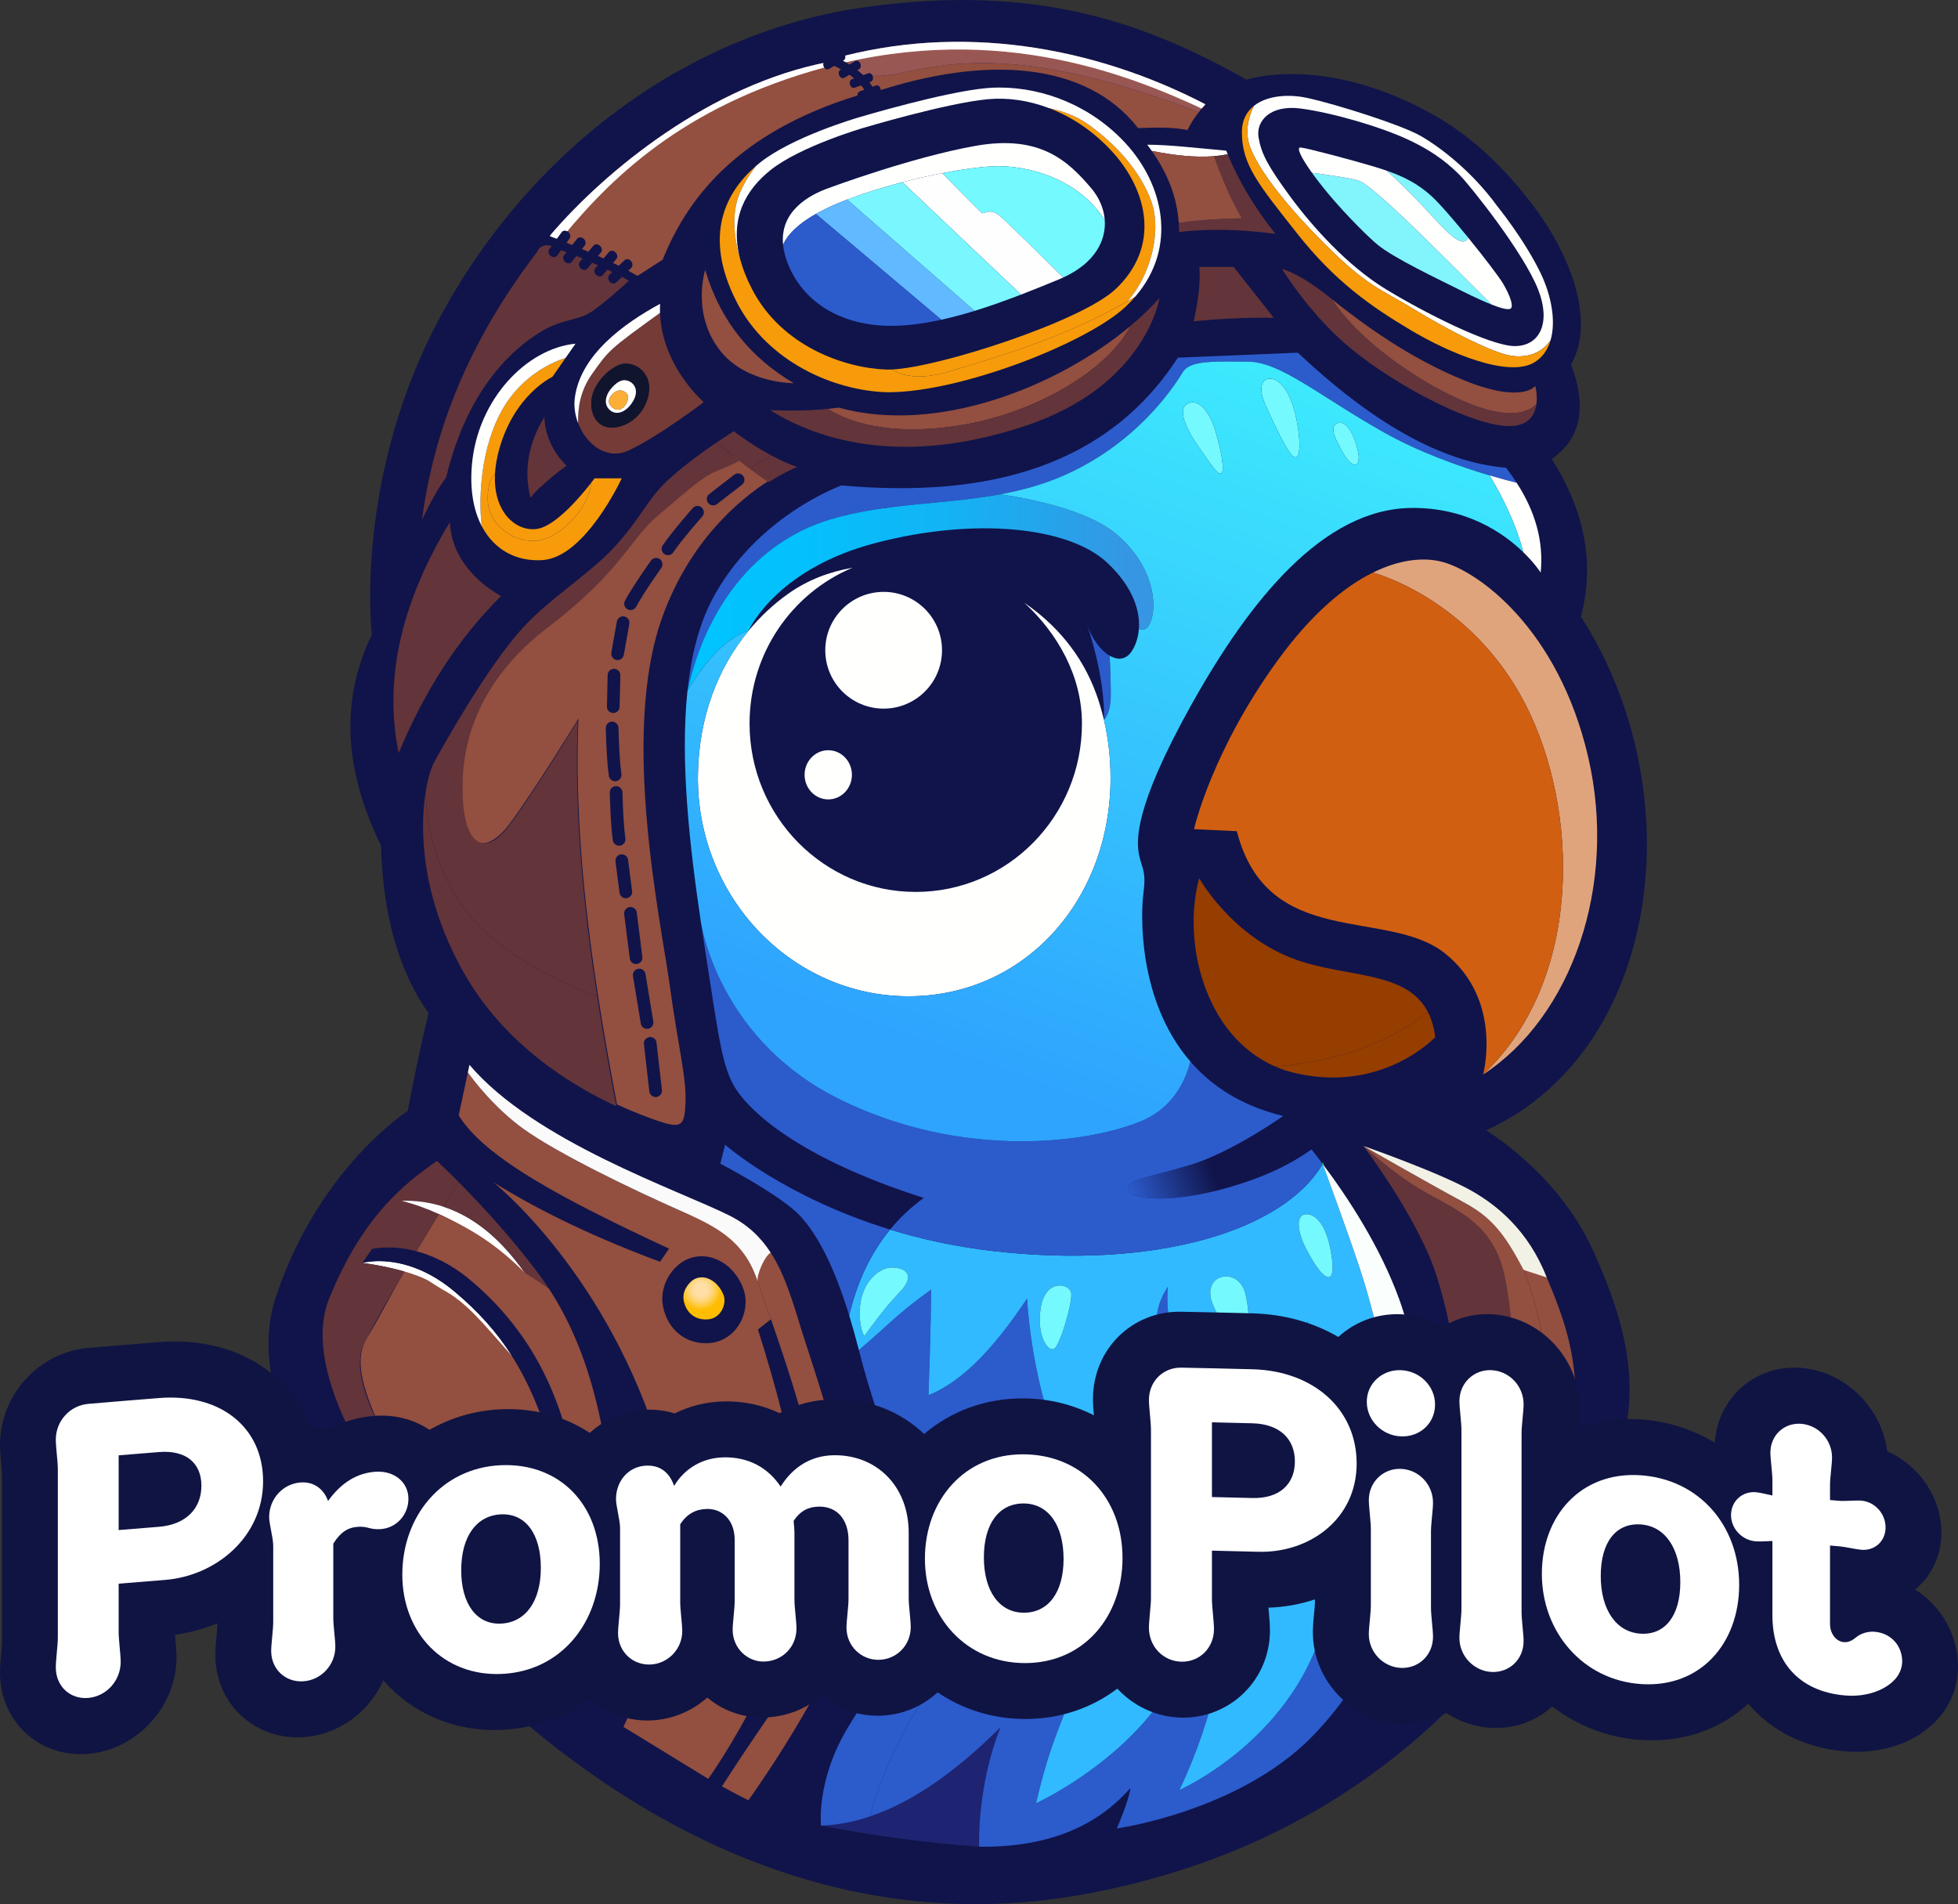 <?xml version="1.0" encoding="UTF-8"?>
<svg id="Layer_1" xmlns="http://www.w3.org/2000/svg" xmlns:xlink="http://www.w3.org/1999/xlink" version="1.1" viewBox="0 0 500 486.24">
  <rect x="0" y="0" width="500" height="486.24" fill="#333333" stroke="none"/>
  <!-- Generator: Adobe Illustrator 29.3.1, SVG Export Plug-In . SVG Version: 2.1.0 Build 151)  -->
  <defs>
    <style>
      .st0 {
        fill: #e0a47c;
      }

      .st1, .st2 {
        fill: none;
      }

      .st3 {
        fill: #7af6ff;
      }

      .st4 {
        fill: #31baff;
      }

      .st5 {
        fill: #f2f1e5;
      }

      .st6 {
        fill: #963d00;
      }

      .st7 {
        fill: #633439;
      }

      .st8 {
        fill: #2c5bcc;
      }

      .st9 {
        fill: url(#linear-gradient2);
      }

      .st10 {
        fill: url(#linear-gradient1);
      }

      .st11 {
        fill: #f9faf9;
      }

      .st12 {
        fill: #81f4fc;
      }

      .st13 {
        fill: #934f3f;
      }

      .st14 {
        fill: #8b5948;
      }

      .st15 {
        fill: url(#radial-gradient);
      }

      .st2 {
        stroke: lime;
        stroke-miterlimit: 10;
        stroke-width: .25px;
      }

      .st16 {
        fill: url(#linear-gradient);
      }

      .st17 {
        fill: #1e2471;
      }

      .st18 {
        fill: #fbaf37;
      }

      .st19 {
        fill: #d15f11;
      }

      .st20 {
        fill: #10142c;
      }

      .st21 {
        fill: #753b36;
      }

      .st22 {
        fill: #fffeff;
      }

      .st23 {
        clip-path: url(#clippath-1);
      }

      .st24 {
        clip-path: url(#clippath-3);
      }

      .st25 {
        clip-path: url(#clippath-4);
      }

      .st26 {
        clip-path: url(#clippath-2);
      }

      .st27 {
        fill: #f79b0a;
      }

      .st28 {
        fill: #61b9ff;
      }

      .st29 {
        fill: #fff;
      }

      .st30 {
        fill: #fafffd;
      }

      .st31 {
        fill: #fffffd;
      }

      .st32 {
        fill: #995754;
      }

      .st33 {
        fill: #10144a;
      }

      .st34 {
        fill: #73f9fe;
      }

      .st35 {
        fill: #101443;
      }

      .st36 {
        clip-path: url(#clippath);
      }
    </style>
    <clipPath id="clippath">
      <path class="st1" d="M176.937,326.876c-1.029.732-2.949,2.832-2.284,5.542.665,2.712,2.736,4.733,6.089,4.495,3.353-.238,4.805-3.877,4.091-6.018-.713-2.14-2.306-3.402-2.306-3.402-1.22-.98-2.361-1.319-3.329-1.319-.956,0-1.741.331-2.261.701"/>
    </clipPath>
    <radialGradient id="radial-gradient" cx="-48.522" cy="534.138" fx="-48.522" fy="534.138" r="1.078" gradientTransform="translate(-2813.509 601.535) rotate(90) scale(5.606 -5.606)" gradientUnits="userSpaceOnUse">
      <stop offset="0" stop-color="#ffdfa6"/>
      <stop offset=".263" stop-color="#ffdfa6"/>
      <stop offset=".334" stop-color="#fedc9c"/>
      <stop offset=".453" stop-color="#fed781"/>
      <stop offset=".608" stop-color="#fece56"/>
      <stop offset=".789" stop-color="#fec21a"/>
      <stop offset=".863" stop-color="#febd00"/>
      <stop offset="1" stop-color="#febd00"/>
    </radialGradient>
    <clipPath id="clippath-1">
      <path class="st1" d="M303.856,297.5c-10.75,3.236-15.578,3.615-15.698,5.947-.16,3.092,11.131,3.805,24.784,0,10.869-3.029,17.419-6.691,21.97-9.93-4.224-5.341-7.238-8.543-7.238-8.543,0,0-13.067,9.293-23.818,12.526"/>
    </clipPath>
    <linearGradient id="linear-gradient" x1="-48.613" y1="535.483" x2="-47.535" y2="535.483" gradientTransform="translate(2253.61 21991.312) scale(40.515 -40.515)" gradientUnits="userSpaceOnUse">
      <stop offset="0" stop-color="#2c5bcc"/>
      <stop offset=".068" stop-color="#2c5bcc"/>
      <stop offset=".567" stop-color="#10144a"/>
      <stop offset="1" stop-color="#10144a"/>
    </linearGradient>
    <clipPath id="clippath-2">
      <path class="st1" d="M211.759,132.715c-18.998,5.811-31.606,22.619-36.21,43.71,4.884-8.22,10.018-13.385,15.422-15.358l.256-.169c.601-1.272,7.954-15.869,32.33-22.236,25.498-6.661,49.442-4.139,59.21,5.058,6.534,6.154,8.408,12.214,8.058,16.88.901.364,1.97.302,2.756-1.294,2.207-4.476,1.046-15.127-8.896-23.213-7.421-6.036-22.231-8.839-29.268-9.872-14.637,2.706-29.581,2.187-43.658,6.493"/>
    </clipPath>
    <linearGradient id="linear-gradient1" x1="-48.687" y1="535.643" x2="-47.609" y2="535.643" gradientTransform="translate(5547.614 59253.601) scale(110.339 -110.339)" gradientUnits="userSpaceOnUse">
      <stop offset="0" stop-color="#00c4ff"/>
      <stop offset="0" stop-color="#00c4ff"/>
      <stop offset=".25" stop-color="#04c0fc"/>
      <stop offset=".522" stop-color="#11b5f5"/>
      <stop offset=".804" stop-color="#27a2ea"/>
      <stop offset=".955" stop-color="#3696e3"/>
      <stop offset="1" stop-color="#3696e3"/>
    </linearGradient>
    <clipPath id="clippath-3">
      <path class="st1" d="M345.219,118.42c-1.546-.904-3.236-4.59-3.236-4.59-2.33-4.02-1.664-6.065.429-5.852,2.093.215,3.639,4.067,4.306,6.921.538,2.308.237,3.775-.715,3.775-.225,0-.487-.082-.784-.254M305.696,113.528c-3.076-4.377-4.486-8.481-3.076-9.927,1.082-1.11,3.621-1.904,6.214,2.716.69,1.228,1.194,2.545,1.589,3.896.71,2.426,1.942,7.07,1.806,9.595-.043.791-.243,1.131-.56,1.131-1.092.001-3.59-4.02-5.974-7.411M330.02,116.382c-1.966-1.807-6.818-12.877-6.818-12.877-2.354-5.101-.54-7.293,1.776-6.723,3.211.793,5.233,5.921,6.088,10.245,1.13,5.701,1.006,9.759-.258,9.759-.226.001-.488-.129-.788-.404M301.985,95.102c-2.221,3.735-12.051,18.68-31.333,26.735-5.006,2.092-10.102,3.435-15.235,4.384,7.037,1.033,21.847,3.835,29.268,9.872,9.942,8.086,11.103,18.737,8.896,23.213-.786,1.596-1.855,1.658-2.756,1.294-.174,2.31-.882,4.284-1.858,5.747-1.416,2.124-3.512,2.303-5.598,1.099.153,3.252.394,9.22.224,11.556-.239,3.282-1.663,4.872-1.663,4.872l-.003.002c0,.012,0,.025-.001.038,1.073,4.585,1.667,9.499,1.667,14.732,0,31.216-21.933,55.758-51.618,55.758-29.685,0-54.172-25.307-53.752-56.512.196-14.671,5.052-27.293,12.945-36.844l.014-.051s.018-.041.045-.099l-.256.169c-5.403,1.973-10.538,7.138-15.422,15.358-1.877,17.886.495,39.232,3.422,59.014.471,2.938,5.66,30.68,35.64,45.384,31.683,15.537,63.936,10.969,77.066,5.357,7.909-3.381,11.051-10.211,12.301-15.111-13.685-15.808-12.596-38.425-12.015-42.735.809-5.995-.333-6.423-1.046-9.848-.714-3.426-1.681-11.655,13.329-38.548,15.011-26.893,33.766-50.045,56.22-50.235,14.091-.12,23.477,6.413,28.516,11.296-2.208-8.748-6.999-16.984-8.613-19.602-7.454-2.214-17.937-5.878-27.229-11.135-16.65-9.419-26.167-17.918-34.602-17.918-1.826,0-3.549-.022-5.146-.022-5.778,0-9.916.272-11.408,2.781"/>
    </clipPath>
    <linearGradient id="linear-gradient2" x1="-48.7" y1="535.642" x2="-47.622" y2="535.642" gradientTransform="translate(-9122.649 -104450.123) rotate(180) scale(195.363 -195.363)" gradientUnits="userSpaceOnUse">
      <stop offset="0" stop-color="#3deafd"/>
      <stop offset=".922" stop-color="#2ea4fe"/>
      <stop offset="1" stop-color="#2ea4fe"/>
    </linearGradient>
    <clipPath id="clippath-4">
      <path class="st1" d="M229.194,18.806c-4.31.859-7.489.581-9.261.263-1.843-1.475-4.372-2.789-7.365-3.997,32.523-9.182,66.52-3.346,95.253,11.559-.617.671-1.171,1.34-1.696,2.01-7.713-3.012-24.011-8.876-40.04-11.334-18.933-2.902-30.088.143-36.891,1.499M159.668,70.825c-.927-.666-3.116-1.094-3.377-2.14-.262-1.047-.452-1.856-2.213-1.237-1.76.618-2.474-.428-4.21-1.428-.1-.057-.19-.112-.274-.165-.015.241-.07.445-.175.577-.759-.751-1.969-1.245-2.819-1.522-.664-.216-1.345-.374-2.015-.57-.34-.1-.677-.209-1.01-.328-.152-.054-.304-.111-.455-.17.053-.045.114-.101.163-.141-.208-.157-.449-.343-.744-.564-.166.089-.314.155-.472.234-.719-.354-1.442-.72-2.258-.752-.984-.039-2.122.488-2.526,1.428-.043.099-.078.202-.106.307-.009-.003-.02-.005-.029-.007-17.462,22.795-26.384,45.583-29.381,68.367,2.11-4.418,4.178-8.229,6.153-10.752,5.733-23.97,18.156-33.394,23.579-36.867,5.424-3.472,9.134-3.187,12.369-4.805s10.799-8.681,10.799-8.681c0,0-.072-.119-1-.785ZM217.665,18.84l-6.23-2.995c-29.952,5.751-56.737,27.604-70.944,44.245-.027.063-.05.128-.079.19.033-.017.066-.035.099-.056-.031.068-.063.136-.082.208-.249.905.308,1.684,1.13,1.99,6.463,2.401,12.743,5.251,18.817,8.515.587.315,1.236.257,1.722-.075-.001.015-.002.042-.002.042l7.135-4.598c6.855-17.158,20.879-33.688,52.269-42.673l-3.834-4.792Z"/>
    </clipPath>
  </defs>
  <g>
    <path class="st33" d="M104.105,283.705c1.776-9.308,3.552-17.633,5.328-24.975-7.738-10.982-11.673-25.334-12.131-42.767-8.854-18.153-10.936-36.154-2.346-53.914,0,0-4.885-40.975,18.457-82.964C136.755,37.097,176.588,8.047,220.86,1.831c44.273-6.215,72.15,4.249,97.458,18.522,0,0,20.202-6.85,48.522,9.419,9.748,5.599,17.815,13.827,23.928,21.74,11.795,15.268,16.184,31.628,10.418,41.529,4.022,10.626,2.727,18.842-4.947,24.166,8.478,13.315,11.043,26.728,7.469,40.246,28.874,45.002,20.502,110.745-24.215,131.2,0,0,18.231,10.792,27.21,30.446,8.564,18.743,13.845,37.866,4.472,57.561-12.52,26.307-46.08,90.734-133.865,106.972-87.784,16.238-151.085-47.508-174.554-75.099-19.481-22.904-40.817-51.999-32.221-77.636,10.973-32.729,33.569-47.191,33.569-47.191"/>
    <path class="st31" d="M278.644,48.038c-5.947-6.993-13.082-13.701-29.494-10.799-16.412,2.902-37.581,10.799-37.581,10.799-5,1.772-12.485,5.927-11.591,14.537.318-.945,1.846-4.237,8.361-7.944,1.334-.759,2.873-1.535,4.658-2.312,1.064-.464,2.192-.913,3.345-1.356,4.34-1.666,9.218-3.174,14.11-4.445,3.449-.896,6.888-1.67,10.143-2.3,4.882-.945,9.338-1.564,12.693-1.747,8.968-.488,22.154,3.13,28.826,13.744-.204-2.93-1.431-5.78-3.47-8.178"/>
    <path class="st28" d="M212.996,52.32c-1.786.777-3.323,1.554-4.658,2.313l32.042,27.015c2.813-.62,5.662-1.393,8.502-2.268l-32.54-28.416c-1.154.442-2.282.892-3.346,1.355"/>
    <path class="st8" d="M199.977,62.575c.121,1.161.388,2.401.841,3.73,3.197,9.393,12.036,16.507,25.735,16.888,4.343.121,9.032-.488,13.826-1.545l-32.041-27.015c-6.514,3.707-8.043,6.998-8.361,7.943"/>
    <path class="st34" d="M253.288,42.472c-3.356.182-7.812.802-12.695,1.747,2.129,2.166,9.589,9.754,10.079,10.162.57.475,1.966-1.49,4.63.761,2.136,1.806,12.263,11.827,16.191,15.727,7.896-3.597,10.996-9.258,10.62-14.653-6.671-10.613-19.859-14.232-28.826-13.744"/>
    <path class="st22" d="M250.672,54.381c-.49-.408-7.949-7.995-10.078-10.162-3.255.629-6.694,1.404-10.142,2.299l30.293,28.704c3.407-1.311,6.697-2.655,9.764-3.922.339-.139.663-.285.986-.431-3.928-3.9-14.055-13.921-16.192-15.727-2.663-2.251-4.06-.286-4.63-.761"/>
    <path class="st3" d="M216.341,50.964l32.541,28.416c4.022-1.239,8.018-2.677,11.862-4.158l-30.293-28.703c-4.892,1.27-9.771,2.779-14.11,4.445"/>
    <path class="st27" d="M294.057,51.559c-2.765-7.898-9.371-15.032-16.364-19.932-3.152-2.208-6.773-3.385-9.806-4.016,5.679,2.159,11.205,5.78,15.99,10.961,9.182,9.942,12.616,24.366.951,35.297-8.745,8.195-44.883,19.909-57.045,20.483,1.895,1.24,6.456,3.069,15.04.401,10.174-3.161,28.227-8.054,45.099-17.845,5.915-6.52,8.758-17.855,6.135-25.349"/>
    <path class="st27" d="M287.921,76.908c-16.872,9.792-34.925,14.684-45.099,17.845-8.584,2.668-13.145.839-15.04-.402-.475.023-.925.033-1.324.022-10.609-.333-26.846-5.836-34.457-20.614-1.401-2.718-2.379-5.256-3.001-7.626l-.002.001s-2.928-8.724-.501-15.717c1.053-3.036,2.945-5.925,4.496-7.983-7.41,6.425-13.731,17.482-4.827,34.767,7.865,15.274,24.832,22.532,38.156,22.95.185.005.375.009.574.009,18.448,0,50.618-12.535,60.548-21.843.91-.852,1.74-1.725,2.503-2.614-.673.41-1.348.811-2.025,1.204"/>
    <path class="st31" d="M188.998,66.133l.002-.001c-2.76-10.514,1.546-17.724,7.758-22.692,7.61-6.089,23.722-10.783,23.722-10.783,0,0,21.311-6.375,31.809-7.326,5.027-.456,10.377.295,15.597,2.279,3.033.631,6.654,1.807,9.805,4.016,6.994,4.9,13.6,12.034,16.365,19.932,2.622,7.494-.22,18.829-6.135,25.349.677-.393,1.352-.795,2.025-1.204,10.873-12.664,7.135-28.67-2.55-39.157-8.661-9.379-20.624-14.191-32.208-14.191-1.101,0-2.208.05-3.29.148-10.804.979-31.768,7.224-32.625,7.481-.691.201-17.026,5.007-25.211,11.556-.358.286-.714.587-1.069.895-1.552,2.056-3.443,4.946-4.496,7.981-2.426,6.994.501,15.717.501,15.717"/>
    <path class="st31" d="M313.133,38.476c-7.573-.676-14.668-1.527-20.17-1.523.404.526.789,1.056,1.166,1.587,5.699,1.13,11.092,1.731,15.913,1.342,1.198-.096,2.353-.266,3.475-.492-.126-.306-.263-.607-.384-.915"/>
    <path class="st7" d="M313.516,39.391c-1.122.225-2.277.396-3.474.492,2.026,5.795,4.351,11.138,7.086,15.861,0,0-9.888.149-16.114,1.191.052.771.085,1.546.082,2.329,7.933-.978,16.174-.644,24.594.455-5.015-6.347-9.196-13.069-12.175-20.329"/>
    <path class="st7" d="M114.936,133.254s-.761,11.036,13.003,18.965c-11.505,11.425-19.872,25.026-26.132,40.087-3.79-18.503.404-38.16,13.129-59.052"/>
    <path class="st13" d="M180.076,68.92c3.944,13.33,11.871,22.587,22.644,28.936,0,0-11.758.083-18.394-7.797-7.96-9.45-4.249-21.139-4.249-21.139"/>
    <path class="st13" d="M244.012,108.799c20.299-2.961,39.094-14.472,44.686-25.585-18.522,15.566-49.416,27.842-74.561,20.864-.889.129-1.801.234-2.723.328,3.128,2.1,13.085,7.241,32.597,4.394"/>
    <path class="st7" d="M288.698,83.214c-5.592,11.114-24.387,22.624-44.686,25.585-19.513,2.846-29.469-2.295-32.598-4.394-4.578.467-9.548.518-14.735.337,12.987,8.087,34.52,14.24,65.283,3.964,30.762-10.275,34.124-32.602,34.124-32.602-2.148,2.408-4.633,4.794-7.388,7.109"/>
    <path class="st12" d="M363.558,52.89c5.447,5.894,9.888,11.031,11.357,7.785-3.573-4.389-7.298-8.707-9.359-10.592-3.538-3.234-7.236-5.031-11.395-6.476,2.111,1.913,5.692,5.275,9.397,9.283"/>
    <path class="st12" d="M359.61,56.696c-5.614-5.328-10.275-9.482-12.242-10.402-1.593-.745-9.422-1.802-12.343-2.176,1.223,1.707,2.706,3.613,4.32,5.538,4.685,5.593,10.546,11.333,12.559,12.939,4.233,3.377,14.509,8.277,21.883,11.94,2.994,1.488,5.336,2.543,7.14,3.251-4.78-4.788-16.857-16.858-21.316-21.09"/>
    <path class="st31" d="M383.871,72.49c-.965-1.659-4.861-6.783-8.956-11.814-1.469,3.246-5.909-1.892-11.356-7.785-3.705-4.009-7.286-7.37-9.397-9.283-1.042-.361-2.104-.707-3.209-1.041-5.519-1.665-17.216-4.757-18.791-4.9-1.265-.114.164,2.683,2.864,6.45,2.921.374,10.75,1.431,12.343,2.176,1.967.92,6.628,5.074,12.242,10.402,4.46,4.232,16.536,16.302,21.316,21.09,2.639,1.036,4.118,1.323,4.721,1.078,1.015-.413.031-3.267-1.776-6.375"/>
    <path class="st31" d="M319.269,37.664c2.093,5.38,7.992,13.609,19.028,24.645,11.036,11.037,14.176,11.391,22.739,16.638,8.563,5.246,19.172,10.621,23.977,11.716,3.849.877,8.243.126,10.941-3.776,1.435-4.892.193-11.488-2.57-17.203-4.138-8.563-11.036-17.038-11.036-17.038-6.565-9.037-14.779-15.199-19.6-17.959-4.82-2.759-21.247-7.992-28.891-9.673-4.86-1.069-10.294-.615-13.614,1.991-.157.278-3.009,5.428-.974,10.66M332.256,27.725c7.968,1.071,20.154,4.583,27.354,7.945,7.199,3.361,10.941,6.787,13.382,9.291,2.442,2.506,16.064,19.441,19.822,29.05,3.226,8.25.523,14.225-5.804,14.367-6.326.142-23.975-8.896-33.394-14.699-9.419-5.804-18.315-15.556-24.119-23.453-5.803-7.897-7.421-11.037-8.111-15.152-.69-4.115,2.902-8.42,10.87-7.35"/>
    <path class="st27" d="M385.013,90.662c-4.805-1.094-15.413-6.47-23.975-11.715-8.564-5.246-11.703-5.601-22.74-16.637-11.036-11.036-16.934-19.267-19.028-24.645-2.036-5.232.816-10.382.974-10.66-1.9,1.492-3.114,3.683-3.114,6.714,0,8.325,4.091,13.178,13.939,25.689,9.847,12.511,19.028,18.837,29.065,24.832,10.038,5.994,24.928,12.178,31.54,8.373,2.2-1.266,3.568-3.288,4.283-5.726-2.698,3.901-7.093,4.652-10.942,3.775"/>
    <path class="st13" d="M310.042,39.884c-4.822.388-10.216-.212-15.914-1.342,4.083,5.78,6.447,11.898,6.887,18.394,6.226-1.043,16.114-1.19,16.114-1.19-2.736-4.724-5.06-10.068-7.086-15.861"/>
    <path class="st7" d="M306.282,68.161h8.753l10.227,12.987c-6.819-.09-13.637.211-20.456.904,1.117-4.872,1.776-9.566,1.475-13.89"/>
    <path class="st7" d="M381.35,104.981c-11.321-2.439-32.626-15.357-41.183-28.541-.259-.207-.526-.419-.775-.62-7.612-6.136-12.003-7.136-12.003-7.136,0,0,6.184,10.262,15.699,18.711,10.93,9.708,31.603,20.963,41.736,21.391,5.477.232,7.142-2.775,7.52-5.588-1.698,1.669-4.919,3.091-10.993,1.782"/>
    <path class="st13" d="M392.053,98.559s-3.251,4.583-18.092-1.411c-14.218-5.742-26.14-14.58-33.793-20.707,8.555,13.184,29.862,26.102,41.183,28.541,6.073,1.308,9.295-.113,10.992-1.782.321-2.391-.289-4.64-.289-4.64"/>
    <path class="st21" d="M168.547,79.894c-13.169,9.496-13.068,9.584-17.299,15.525-3.133,4.399-3.695,8.75-3.621,12.631,2.071,5.428,7.307,9.575,12.913,6.968,7.706-3.583,19.155-12.32,19.155-12.32-5.988-5.652-10.863-13.849-11.148-22.803M157.559,109.056c-5.169.951-7.262-3.65-6.375-7.802.889-4.154,5.425-8.133,8.118-8.374,3.347-.299,6.49,2.381,6.471,6.25-.02,4.106-3.045,8.976-8.214,9.927"/>
    <path class="st31" d="M151.248,95.419c4.231-5.941,4.13-6.029,17.299-15.525-.025-.767-.028-1.538.017-2.314-9.276,5.042-20.424,13.098-21.788,24.119-.261,2.106.074,4.317.851,6.351-.074-3.881.487-8.232,3.621-12.631"/>
    <path class="st20" d="M159.304,92.879c-2.695.24-7.231,4.22-8.119,8.374-.887,4.154,1.206,8.755,6.375,7.803,5.169-.952,8.194-5.821,8.214-9.927.019-3.869-3.124-6.549-6.47-6.251M161.666,102.436c-1.689,2.854-4.233,3.758-5.899,2.308-1.665-1.451-1.086-3.521-.206-4.852,0,0,2.03-3.081,4.171-2.792,2.14.29,3.623,2.482,1.934,5.336"/>
    <path class="st31" d="M159.732,97.1c-2.141-.29-4.171,2.791-4.171,2.791-.881,1.332-1.459,3.401.206,4.852,1.665,1.45,4.211.547,5.899-2.307,1.689-2.854.206-5.046-1.934-5.335M160.414,101.603c-.142,1.339-1.293,3.021-2.577,3.021s-2.034-1.213-2.034-1.213c0,0-1.06-1.196.757-2.918,1.841-1.745,3.996-.23,3.854,1.11"/>
    <path class="st18" d="M156.56,100.493c-1.817,1.722-.757,2.918-.757,2.918,0,0,.749,1.213,2.034,1.213,1.284,0,2.434-1.682,2.577-3.021.142-1.338-2.013-2.854-3.854-1.11"/>
    <path class="st7" d="M139.038,106.424s-.349,6.533,5.614,12.495c0,0-6.755,4.947-9.198,8.214-1.821-7.313-.381-14.183,3.584-20.709"/>
    <path class="st27" d="M151.819,122.154s-.321.444-.88,1.163c-.732,7.128-8.636,14.665-14.438,14.821-5.951.16-11.703-4.424-11.94-10.371-.169-4.226,1.1-6.139,1.85-6.896.107-1.858.441-3.889,1.051-6.091,3.9-14.081,13.605-18.553,13.605-18.553l3.374-4.843c-2.911.92-11.211,4.255-16.361,13.547-5.028,9.075-5.993,21.199-5.082,29.381,3.195,6.143,8.968,9.171,15.595,8.708,10.91-.761,20.17-20.868,20.17-20.868h-6.945Z"/>
    <path class="st27" d="M124.561,127.767c.238,5.947,5.989,10.53,11.94,10.371,5.803-.156,13.707-7.692,14.439-14.821-2.355,3.038-8.959,11.026-13.804,11.745-5.24.776-11.299-4.17-10.725-14.19-.75.757-2.02,2.671-1.85,6.896"/>
    <path class="st31" d="M128.081,104.933c5.15-9.293,13.449-12.629,16.361-13.549l2.525-3.624c-12.563,1.237-24.975,14.271-26.45,30.826-.579,6.499.418,11.758,2.482,15.728-.911-8.183.054-20.307,5.082-29.381"/>
    <path class="st13" d="M266.085,17.307c-18.933-2.902-30.088.142-36.891,1.499-4.31.858-7.489.581-9.261.263,1.695,1.355,2.81,2.847,3.149,4.518,28.986-9.642,54.432-7.688,67.551,9.133,4.929-.232,9.408-.216,12.607.508.716-1.529,1.689-3.058,2.885-4.587-7.713-3.013-24.011-8.877-40.04-11.334"/>
    <path class="st32" d="M229.194,18.806c6.803-1.355,17.958-4.4,36.891-1.499,16.029,2.457,32.327,8.322,40.04,11.334.525-.67,1.079-1.339,1.696-2.01-28.733-14.905-62.73-20.741-95.253-11.559,2.992,1.208,5.522,2.522,7.365,3.997,1.773.318,4.951.596,9.261-.263"/>
    <path class="st7" d="M159.668,70.825c-.927-.666-3.116-1.094-3.377-2.14-.262-1.047-.452-1.856-2.213-1.237-1.76.618-2.474-.428-4.21-1.428-.1-.057-.19-.112-.274-.165-.015.241-.07.445-.175.577-.759-.751-1.969-1.245-2.819-1.522-.664-.216-1.345-.374-2.015-.57-.34-.1-.677-.209-1.01-.328-.152-.054-.304-.111-.455-.17.053-.045.114-.101.163-.141-.208-.157-.449-.343-.744-.564-.166.089-.314.155-.472.234-.719-.354-1.442-.72-2.258-.752-.984-.039-2.122.488-2.526,1.428-.043.099-.078.202-.106.307-.009-.003-.02-.005-.029-.007-17.462,22.795-26.384,45.583-29.381,68.367,2.11-4.418,4.178-8.229,6.153-10.752,5.733-23.97,18.156-33.394,23.579-36.867,5.424-3.472,9.134-3.187,12.369-4.805s10.799-8.681,10.799-8.681c0,0-.072-.119-1-.785Z"/>
    <path class="st13" d="M221.499,23.633c-31.39,8.986-45.414,25.516-52.269,42.673l-7.135,4.598s.001-.027.002-.042c-.486.332-1.135.39-1.722.075-6.073-3.264-12.354-6.113-18.817-8.515-.822-.305-1.378-1.085-1.13-1.99.02-.071.051-.139.082-.208-.034.02-.066.038-.099.056.03-.062.052-.127.079-.19,14.206-16.641,40.991-38.495,70.944-44.245l6.23,2.995,3.834,4.792Z"/>
    <path class="st13" d="M187.034,116.324c-3.484,1.827-12.731,9.743-18.881,14.882-6.945,5.803-9.546,14.461-27.972,28.447-13.082,9.929-22.133,23.327-22.961,39.579-.834,16.373,5.835,20.526,12.78,11.322,6.212-8.234,17.697-27.021,17.697-27.021-.904,22.958,1.291,46.536,4.967,70.411,1.435,9.323,3.091,18.689,4.886,28.083,4.655,2.157,8.351,3.466,10.223,4.117,6.422,2.235,7.04,1.262,7.278-4.567.267-6.568-1.856-14.034-4.044-30.113-2.189-16.079-12.654-63.935-1.903-93.81,6.966-19.355,19.436-29.937,27.359-34.994l-9.43-6.337Z"/>
    <path class="st14" d="M196.304,123.123c-1.617-1.05-3.283-2.231-4.89-3.428"/>
    <path class="st7" d="M187.402,110.118s-1.814,1.116-4.399,2.866c1.177 1,3.307,2.777,5.805,4.725.836.652,1.707,1.318,2.605,1.986,2.336-1.559,4.292-2.689,5.569-3.385-5.401-2.892-9.58-6.193-9.58-6.193"/>
    <path class="st7" d="M183.003,112.984c-4.628,3.131-11.739,8.299-15.422,12.785-3.841,4.679-7.105,11.163-14.715,17.824-7.612,6.659-13.764,10.528-19.663,17.062-8.595,9.519-19.06,28.051-22.2,33.712-.829,1.494-1.714,4.199-2.302,7.83.166,6.877,1.711,17.499,8.391,27.784,8.8,13.549,27.768,21.615,35.413,24.426-3.676-23.875-5.87-47.454-4.967-70.411,0,0-11.418,18.839-17.697,27.021-6.28,8.182-12.083,4.947-11.703-11.322.381-16.269,8.802-29.65,21.883-39.579,18.426-13.985,21.026-22.644,27.972-28.447,6.15-5.139,10.174-8.931,13.656-10.758.451-.235.893-.443,1.328-.611,2.137-.828,4.324-1.851,5.83-2.589-2.498-1.948-4.628-3.725-5.805-4.726"/>
    <path class="st7" d="M196.983,116.311c-1.278.695-3.234,1.826-5.569,3.385,1.607,1.196,3.273,2.378,4.89,3.428,4.306-2.749,7.273-3.871,7.273-3.871-2.271-.78-4.519-1.831-6.594-2.942"/>
    <path class="st7" d="M117.092,229.982c-6.68-10.286-8.226-20.908-8.391-27.784-1.638,10.124-.94,27.519,9.914,46.495,10.45,18.269,27.459,28.555,38.775,33.798-1.793-9.394-3.45-18.761-4.886-28.083-7.644-2.811-26.613-10.878-35.412-24.426"/>
    <path class="st33" d="M158.096,215.964c-.788,0-1.478-.577-1.598-1.38-.61-4.115-.771-11.865-.777-12.193-.018-.893.691-1.631,1.585-1.649.846-.01,1.631.691,1.649,1.585.001.078.164,7.871.744,11.782.13.883-.479,1.706-1.363,1.837-.081.012-.161.017-.239.017"/>
    <path class="st33" d="M159.809,229.379c-.801,0-1.497-.595-1.602-1.411l-1.029-7.99c-.114-.885.512-1.696,1.397-1.81.885-.111,1.697.512,1.811,1.397l1.029,7.991c.114.885-.512,1.696-1.399,1.81-.07.009-.139.013-.208.013"/>
    <path class="st33" d="M162.426,246.172c-.803,0-1.5-.597-1.602-1.415l-1.428-11.323c-.112-.885.515-1.695,1.403-1.806.883-.107,1.694.515,1.807,1.402l1.427,11.323c.112.886-.515,1.695-1.403,1.806-.068.009-.137.013-.204.013"/>
    <path class="st33" d="M165.232,262.726c-.777,0-1.463-.562-1.594-1.354l-1.998-12.131c-.144-.881.452-1.714,1.334-1.859.882-.135,1.713.451,1.858,1.333l1.998,12.131c.146.881-.452,1.714-1.333,1.859-.09.014-.178.022-.265.022"/>
    <path class="st33" d="M167.421,280.137c-.811,0-1.511-.608-1.604-1.434l-1.38-12.083c-.101-.887.536-1.69,1.423-1.79.892-.108,1.69.536,1.79,1.423l1.38,12.083c.101.887-.536,1.689-1.423,1.79-.063.008-.124.011-.185.011"/>
    <path class="st7" d="M382.872,321.286c-3.473-8.706-9.847-11.892-18.172-16.412-8.324-4.519-16.571-12.257-16.571-12.257,0,0,10.624,13.804,16.809,28.04,6.184,14.235,13.415,54.766,7.135,91.11,9.642-18.522,12.844-34.062,12.844-34.062,3.521-18.267,1.428-47.714-2.045-56.419"/>
    <path class="st13" d="M372.073,411.766c20.931-24.928,25.815-50.171,21.755-70.722-1.356-6.87-2.92-12.331-4.779-16.773-3.703-8.847-8.582-13.63-15.359-17.304-10.18-5.519-25.562-14.351-25.562-14.351,0,0,8.246,7.738,16.571,12.258,8.324,4.519,14.699,7.706,18.172,16.411,3.472,8.706,5.565,38.153,2.045,56.42,0,0-3.204,15.54-12.844,34.061"/>
    <path class="st13" d="M398.332,334.701c-1.942-5.396-3.792-9.704-5.605-13.211l-3.678,2.781c1.859,4.441,3.422,9.904,4.78,16.773,4.059,20.551-.825,45.795-21.756,70.723,0,0,43.384-29.494,26.259-77.066"/>
    <path class="st33" d="M210.046,383.7c-2.739-15.746-8.576-33.607-13.173-46.819l-3.334,2.626s10.196,30.842,11.211,49.996c1.015,19.156-4.694,32.095-4.694,32.095h-32.912c-2.562,8.417-5.7,15.137-7.943,19.376,10.064,6.725,19.25,11.985,25.157,15.199,2.564-4.003,6.777-10.438,12.558-18.813,10.181-14.748,16.555-33.966,13.13-53.66"/>
    <path class="st13" d="M204.877,340.283c-2.357-7.565-4.317-14.653-8.06-20.405-1.62.871-3.945,2.22-5.217,2.964.728,1.466,1.428,3.137,2.113,5.072.928,2.62,2.007,5.653,3.159,8.966,4.598,13.212,10.434,31.074,13.173,46.82,3.426,19.694-2.949,38.913-13.129,53.659-5.782,8.376-9.993,14.811-12.559,18.814,4.208,2.29,6.754,3.545,6.754,3.545,0,0,16.935-23.405,25.055-43.956,8.118-20.551-7.358-62.857-11.291-75.479"/>
    <path class="st33" d="M189.948,329.455c-1.163-3.599-3.599-5.721-4.044-6.084-1.603-1.33-3.377-2.158-5.201-2.456-.499-.082-1.002-.132-1.505-.132-1.933,0-3.846.622-5.384,1.751-3.032,2.221-5.567,6.663-4.397,11.576,1.286,5.402,5.524,8.891,10.797,8.891.297,0,.601-.011.91-.033,3.042-.223,5.771-1.87,7.488-4.519,1.746-2.695,2.258-6.141,1.336-8.995M180.742,336.913c-3.353.238-5.423-1.783-6.089-4.495s1.254-4.81,2.284-5.542c1.046-.744,3.163-1.332,5.589.619,0,0,1.594,1.261,2.308,3.401.714,2.14-.738,5.78-4.091,6.018"/>
    <path class="st13" d="M204.75,389.503c-1.016-19.156-11.211-49.998-11.211-49.998l3.333-2.626c-1.153-3.312-2.231-6.347-3.159-8.966-.686-1.937-1.386-3.607-2.113-5.072-4.187-8.427-9.353-9.922-18.754-14.083-11.036-4.884-30.414-14.176-39.166-20.487-7.425-5.353-12.757-12.397-14.21-14.419l-2.329,10.947c6.518,10.806,26.877,21.597,53.707,34.044l-2.283,3.362c-15.625-5.801-29.952-12.472-42.561-20.297,0,0,27.243,21.566,41.324,63.904,7.011,21.081.138,58.1-8.127,75.161l21.659,13.266s25.99-36.274,23.89-64.735M188.612,338.45c-1.717,2.649-4.446,4.296-7.488,4.518-.309.024-.614.035-.911.035-5.272,0-9.509-3.49-10.796-8.891-1.17-4.914,1.365-9.355,4.397-11.576,1.538-1.129,3.45-1.751,5.384-1.751.504,0,1.006.05,1.505.132,1.823.298,3.597,1.127,5.201,2.455.444.363,2.88,2.485,4.044,6.084.922,2.855.41,6.301-1.336,8.996"/>
    <path class="st11" d="M186.261,310.393c-13.117-6.559-49.759-18.886-66.378-38.485l-.414,1.945c1.452,2.022,6.786,9.066,14.21,14.419,8.753,6.311,28.131,15.604,39.167,20.487,9.4,4.161,17.143,7.566,20.647,18.545-.448-1.404,1.704-6.555,3.324-7.427-2.502-3.846-5.791-7.102-10.556-9.485"/>
    <path class="st5" d="M375.752,304.066c-8.436-4.757-27.623-11.449-27.623-11.449,0,0,15.382,8.833,25.562,14.351,6.778,3.674,10.269,7.44,15.359,17.304l5.92,1.935c-4.661-12.039-12.876-18.566-19.217-22.141"/>
  </g>
  <g class="st36">
    <rect class="st15" x="171.805" y="323.693" width="15.925" height="15.939" transform="translate(-183.611 230.309) rotate(-45.957)"/>
  </g>
  <g>
    <path class="st13" d="M140.751,369.27c-2.717-9.09-5.852-16.458-9.923-22.89-7.586-8.593-12.645-16.515-20.582-18.799l-1.098-.683c-1.734-.88-3.802-1.609-5.879-2.207-3.6,6.099-6.715,12.392-9.479,16.789-3.241,5.155-1.848,12.037,3.732,23.97,4.648,9.939,13.72,21.633,20.245,29.219,6.916,8.041,15.027,17.124,23.958,25.848,1.002-9.33,3.398-36.624-.975-51.248"/>
    <path class="st29" d="M116.014,329.754c-4.246-3.556-8.316-5.532-11.839-6.594-6.845-2.063-11.629-.669-11.629-.669,0,0,5.395.661,10.723,2.2,2.078.6,4.145,1.327,5.879,2.208l3.805,2.364c6.22,3.323,10.289,8.523,17.875,17.117-3.913-6.182-8.69-11.499-14.813-16.627"/>
    <path class="st33" d="M147.665,382.526c-2.791-27.782-14.398-44.59-27.527-55.626-4.949-4.16-9.74-6.314-13.789-7.384-6.694-1.769-11.361-.577-11.361-.577l-2.442,3.553s4.784-1.394,11.629.669c3.524,1.061,7.593,3.036,11.839,6.594,6.124,5.128,10.9,10.445,14.813,16.626,4.072,6.433,7.206,13.801,9.923,22.89,4.372,14.625,1.976,41.918.975,51.248,1.699,1.661,3.434,3.318,5.192,4.973.922-5.344,2.974-20.797.747-42.965"/>
    <path class="st7" d="M146.918,425.491c-1.759-1.655-3.493-3.312-5.192-4.973-8.931-8.724-17.02-17.477-23.958-25.847-18.874-22.771-29.236-42.711-24.841-51.502.266-.534.56-1.103.864-1.688,2.396-4.609,5.878-10.69,9.479-16.79-5.33-1.539-10.723-2.2-10.723-2.2l2.442-3.552s4.667-1.194,11.36.576c2.027-3.381,4.001-6.634,5.746-9.486-3.076-1.411-6.255-2.561-9.558-3.395,3.79-.126,7.352.408,10.718,1.503,1.61-2.623,2.961-4.805,3.875-6.276-3.362-3.389-5.555-5.408-5.555-5.408-8.373,5.803-19.076,14.224-27.591,35.329-.693,1.719-1.132,3.556-1.382,5.477-2.658,20.403,18.607,51.259,40.42,73.92,1.704,1.769,3.41,3.493,5.108,5.153,6.294,6.154,13.319,11.91,20.33,17.094.664-1.301,1.389-2.824,2.125-4.53-1.236-1.133-2.457-2.269-3.666-3.406"/>
    <path class="st29" d="M113.254,308.138c-3.366-1.096-6.928-1.628-10.718-1.503,3.304.835,6.483,1.985,9.558,3.395,8.428,3.865,16.062,9.742,23.202,16.87-6.238-9.447-13.489-15.978-22.042-18.762"/>
    <path class="st17" d="M255.492,441.07c-11.441,11.443-22.554,19.156-33.309,22.769-4.228,1.421-8.403,2.228-12.518,2.348,13.399,2.588,26.856,4.39,40.372,5.391,0,0-.665-15.191,5.455-30.509"/>
    <path class="st8" d="M340.93,420.393c.634-8.626,3.362-19.378,3.457-31.746.095-12.369-1.998-21.502-5.233-31.017-3.235-9.514-5.328-20.36-5.328-20.36-.761,31.206,10.085,40.562,5.708,70.5-5.069,34.671-38.374,49.347-38.374,49.347,17.633-37.042,15.477-77.763,5.328-96.411-10.149-18.648-8.246-32.157-8.246-32.157-6.47,10.021-1.333,17.189,7.04,42.496,8.373,25.308,2.664,47.666-9.514,64.221-12.178,16.555-31.208,25.212-31.208,25.212,3.711-16.078,6.925-21.112,10.752-32.348,6.329-18.581,2.506-40.911-4.852-58.925-1.029-2.519-1.926-5.068-2.715-7.59v.002c-.266,17.328-10.605,47.675-25.32,63.873-14.538,16.004-20.111,37.827-20.243,38.349,10.755-3.613,21.867-11.326,33.309-22.77-6.121,15.318-5.455,30.51-5.455,30.51,16.525.194,29.558-4.583,38.627-15.001-.285,2.98-3.456,10.322-3.456,10.322,0,0,31.271-4.312,50.044-23.642,4.027-4.147,7.532-8.619,10.566-13.316-2.713-1.56-5.303-3.915-4.889-9.55"/>
    <path class="st8" d="M262.279,331.593c-7.838,11.725-16.056,21.058-25.181,24.673.571-14.969.698-26.957.698-26.957,0,0-5.455,3.743-10.91,8.753-2.865,2.632-5.601,5.012-7.559,6.685.078.302.155.588.233.894,4.757,18.839,12.123,32.573,12.464,52.36.381,22.073-6.85,28.924-15.286,42.75-8.436,13.828-7.072,25.435-7.072,25.435,4.115-.121,8.289-.927,12.518-2.348.132-.522,5.704-22.345,20.243-38.349,14.715-16.198,25.054-46.545,25.32-63.873v-.002c-4.852-15.521-5.467-30.022-5.467-30.022"/>
    <path class="st4" d="M347.336,324.188c-2.704-8.304-9.532-26.867-9.566-26.963-.003-.003-.005-.006-.009-.011-9.848,16.853-42.122,27.035-84.044,22.264-9.767-1.111-18.595-3.097-26.429-5.504-5.112,6.216-8.456,13.61-10.442,21.908.835,2.712,1.662,5.672,2.481,8.866,1.958-1.673,4.694-4.053,7.559-6.686,5.455-5.011,10.91-8.752,10.91-8.752,0,0-.127,11.987-.698,26.957,9.125-3.615,17.343-12.948,25.181-24.674,0,0,.614,14.503,5.467,30.022.789,2.523,1.686,5.072,2.715,7.591,7.357,18.014,11.182,40.343,4.852,58.925-3.827,11.236-7.04,16.269-10.751,32.348,0,0,19.028-8.659,31.207-25.212,12.178-16.555,17.886-38.914,9.514-64.221-8.373-25.308-13.51-32.476-7.04-42.497,0,0-1.903,13.51,8.246,32.157,10.148,18.649,12.304,59.369-5.328,96.411,0,0,33.305-14.676,38.374-49.346,4.377-29.938-6.47-39.295-5.708-70.501,0,0,2.093,10.846,5.328,20.361,3.235,9.514,5.328,18.648,5.233,31.016-.095,12.369-2.823,23.119-3.457,31.746-.414,5.635,2.176,7.99,4.889,9.55,7.261-11.239,11.81-23.774,14.349-36.273-3.854-40.772-10.47-62.232-12.831-69.481M230.946,328.549c-.871,1.232-2.846,3.067-4.662,5.296-2.813,3.452-5.55,7.326-5.55,7.326,0,0-1.206-1.491-1.204-5.963.001-7.516,4.852-11.575,8.246-11.543,3.393.031,5.391,1.744,3.171,4.884M265.799,333.749c1.269-7.388,7.58-6.057,7.77-3.393.191,2.664-2.791,12.908-4.313,14.018-1.521,1.111-4.725-3.235-3.457-10.624M318.953,339.585c-.096,5.931-6.121,1.173-9.261-6.533-3.139-7.706,6.153-9.767,8.214-3.139,0,0,1.142,3.742,1.047,9.672M337.768,325.314c-1.957-1.808-4.418-6.787-4.418-6.787-2.061-4.123-2.378-7.929-.253-8.404,2.125-.476,5.296,1.617,6.661,8.911,1.363,7.295-.032,8.087-1.989,6.28"/>
  </g>
  <g class="st23">
    <rect class="st16" x="285.66" y="278.008" width="51.591" height="36.211" transform="translate(-78.821 116.191) rotate(-18.803)"/>
  </g>
  <g>
    <path class="st33" d="M282.767,143.72c-9.768-9.198-33.712-11.719-59.21-5.059-25.498,6.661-32.376,22.337-32.376,22.337l-.013.05c2.974-3.597,6.365-6.772,10.12-9.436,5.003-3.548,10.502-5.596,16.433-6.642-15.441,6.437-26.31,21.824-26.31,39.788,0,23.754,19.01,43.002,42.441,43.002,23.442,0,42.441-19.247,42.441-43.002,0-12.087-6.189-23.01-14.718-30.828,7.839,5.337,14.643,12.993,18.363,23.248.782,2.145,1.438,4.385,1.982,6.705l.009-.005c.269-11.752-4.425-24.57-4.425-24.57,1.361,3.908,3.608,6.835,5.866,8.14,2.086,1.203,4.183,1.025,5.6-1.099.976-1.464,1.684-3.439,1.858-5.747.35-4.668-1.524-10.728-8.058-16.88M211.505,204.135c-3.336,0-6.042-2.811-6.042-6.28,0-3.468,2.705-6.279,6.042-6.279,3.337,0,6.042,2.811,6.042,6.279,0,3.469-2.704,6.28-6.042,6.28M225.65,180.952c-8.233,0-14.906-6.673-14.906-14.906,0-8.232,6.673-14.905,14.906-14.905s14.905,6.673,14.905,14.905c0,8.233-6.672,14.906-14.905,14.906"/>
    <path class="st8" d="M283.368,167.446c-2.259-1.304-4.506-4.231-5.866-8.139,0,0,4.693,12.817,4.424,24.569l.003-.002s1.423-1.589,1.663-4.872c.17-2.336-.071-8.305-.224-11.556"/>
    <path class="st30" d="M357.358,331.91c-4.835-13.416-13.031-25.949-19.589-34.686.036.096,6.863,18.661,9.568,26.963,2.361,7.249,8.978,28.709,12.831,69.482,4.832-23.787,2.352-47.439-2.81-61.759"/>
    <path class="st8" d="M384.584,119.442c-17.01-1.401-34.812-12.132-53.169-29.383l-30.636,1.269c-17.8,27.448-47.926,36.032-85.881,32.633,0,0-21.883,7.754-33.11,29.28-3.39,6.502-5.32,14.431-6.239,23.184,4.604-21.091,17.211-37.899,36.21-43.71,14.077-4.307,29.021-3.787,43.657-6.494,5.134-.949,10.229-2.292,15.235-4.383,19.283-8.056,29.112-23,31.334-26.735,1.905-3.202,8.118-2.759,16.554-2.759s17.951,8.499,34.601,17.918c9.293,5.257,19.776,8.922,27.23,11.135,2.832.841,5.219,1.471,6.943,1.9-.839-1.298-1.744-2.584-2.728-3.854"/>
    <path class="st8" d="M334.912,293.516c-4.55,3.24-11.101,6.901-21.97,9.931-13.652,3.805-24.943,3.091-24.784,0,.12-2.332,4.947-2.712,15.699-5.947,10.75-3.235,23.817-12.527,23.817-12.527-10.758-2.6-18.352-7.733-23.695-13.905-1.25,4.9-4.392,11.73-12.3,15.111-13.13,5.614-45.384,10.18-77.066-5.357-29.981-14.702-35.17-42.444-35.641-45.383.383,2.59.774,5.156,1.168,7.681,3.524,22.596,4.313,29.739,7.929,35.194,3.25,4.902,14.736,17.027,47.826,27.582-3.305,2.401-6.159,5.105-8.606,8.078,7.834,2.407,16.663,4.393,26.429,5.504,41.923,4.77,74.196-5.41,84.044-22.263-.993-1.324-1.948-2.56-2.849-3.698"/>
    <path class="st2" d="M281.926,183.913v-.038l-.008.006c.002.01.005.02.008.031Z"/>
    <path class="st31" d="M387.312,123.296c-1.724-.429-4.111-1.059-6.943-1.9,1.613,2.618,6.404,10.854,8.613,19.602,2.989,2.897,4.45,5.215,4.45,5.215.818-8.2-1.513-15.782-6.12-22.917"/>
    <path class="st2" d="M337.768,297.221v-.017c-.002.004-.004.008-.006.011.003.004.005.008.009.011-.001,0-.002-.004-.002-.004Z"/>
    <path class="st8" d="M185.167,292.316l-1.221,4.836s15.73,8.198,20.487,13.447c4.369,4.821,8.477,12.493,12.414,25.285,1.985-8.298,5.329-15.692,10.441-21.908-27.04-8.306-42.122-21.659-42.122-21.659"/>
    <path class="st31" d="M225.65,151.141c-8.233,0-14.906,6.673-14.906,14.905,0,8.233,6.673,14.906,14.906,14.906s14.905-6.673,14.905-14.906c0-8.232-6.672-14.905-14.905-14.905"/>
    <path class="st31" d="M281.926,183.913c-.002-.011-.005-.022-.008-.031-.543-2.319-1.2-4.56-1.982-6.705-3.72-10.254-10.524-17.91-18.363-23.248,8.529,7.818,14.718,18.74,14.718,30.828,0,23.754-18.999,43.002-42.441,43.002-23.431,0-42.441-19.247-42.441-43.002,0-17.964,10.869-33.351,26.31-39.788-5.931,1.046-11.43,3.095-16.433,6.642-3.756,2.664-7.146,5.839-10.12,9.436-7.894,9.55-12.748,22.174-12.945,36.844-.421,31.205,24.067,56.512,53.752,56.512s51.617-24.542,51.617-55.758c0-5.233-.594-10.147-1.666-14.732"/>
    <path class="st31" d="M211.505,191.576c-3.336,0-6.042,2.811-6.042,6.279,0,3.469,2.705,6.28,6.042,6.28,3.336,0,6.042-2.811,6.042-6.28,0-3.468-2.705-6.279-6.042-6.279"/>
    <path class="st6" d="M331.162,245.141c-16.504-5.776-24.928-20.868-24.928-20.868-4.414,15.974,1.234,40.18,19.362,48.044,21.921-1.573,34.529-10.195,39.017-13.917-5.445-10.509-20.425-8.7-33.451-13.258"/>
    <path class="st6" d="M325.596,272.316c1.667.724,3.431,1.321,5.312,1.748,22.327,5.074,35.599-9.221,35.599-9.221-.32-2.562-.976-4.672-1.893-6.444-4.489,3.722-17.096,12.345-39.017,13.917"/>
    <path class="st0" d="M405.563,193.32c-7.612-32.824-28.225-47.634-37.549-49.918-4.514-1.105-10.53-.596-17.424,2.81.215.056,24.969,6.568,38.862,33.471,13.954,27.021,14.842,70.658-10.719,94.699,22.548-14.653,34.441-48.238,26.83-81.062"/>
    <path class="st19" d="M389.452,179.683c-13.894-26.903-38.648-33.415-38.861-33.471-7.347,3.632-15.691,10.556-24.281,22.371-16.952,23.311-21.407,43.146-21.407,43.146l10.941.524c7.801,30.445,38.444,19.483,53.12,31.174,14.97,11.925,9.768,30.953,9.768,30.953,25.562-24.039,24.674-67.677,10.719-94.698"/>
    <path class="st34" d="M227.774,323.665c-3.393-.031-8.245,4.027-8.246,11.544-.001,4.472,1.206,5.962,1.206,5.962,0,0,2.736-3.874,5.55-7.326,1.817-2.229,3.79-4.064,4.661-5.296,2.22-3.139.222-4.852-3.171-4.884"/>
    <path class="st34" d="M333.35,318.527s2.46,4.979,4.418,6.787c1.957,1.808,3.352,1.015,1.988-6.279-1.364-7.295-4.535-9.387-6.659-8.912-2.125.476-1.808,4.281.253,8.404"/>
    <path class="st34" d="M309.692,333.052c3.14,7.706,9.165,12.464,9.26,6.533.095-5.931-1.046-9.673-1.046-9.673-2.062-6.628-11.354-4.567-8.214,3.14"/>
    <path class="st34" d="M265.8,333.75c-1.269,7.389,1.934,11.734,3.457,10.624,1.523-1.11,4.503-11.353,4.313-14.018-.191-2.664-6.502-3.996-7.77,3.393"/>
    <path class="st2" d="M260.631,254.545c-2.261,1.45-3.253,3.936-2.218,5.55,1.036,1.614,3.708,1.746,5.969.295,2.26-1.45,3.253-3.936,2.218-5.55-1.036-1.614-3.708-1.746-5.969-.295Z"/>
    <path class="st2" d="M278.664,260.965c-2.139,1.811-2.799,4.547-1.475,6.111,1.323,1.562,4.131,1.362,6.269-.45,2.139-1.81,2.799-4.546,1.476-6.11-1.324-1.564-4.131-1.363-6.27.449Z"/>
    <path class="st2" d="M260.631,254.545c-2.261,1.45-3.253,3.936-2.218,5.55,1.036,1.614,3.708,1.746,5.969.295,2.26-1.45,3.253-3.936,2.218-5.55-1.036-1.614-3.708-1.746-5.969-.295Z"/>
    <path class="st2" d="M278.664,260.965c-2.139,1.811-2.799,4.547-1.475,6.111,1.323,1.562,4.131,1.362,6.269-.45,2.139-1.81,2.799-4.546,1.476-6.11-1.324-1.564-4.131-1.363-6.27.449Z"/>
    <path class="st34" d="M308.835,106.317c-2.593-4.62-5.133-3.826-6.215-2.716-1.409,1.445,0,5.55,3.076,9.927,3.076,4.377,6.342,9.799,6.533,6.28.136-2.524-1.097-7.167-1.805-9.593-.396-1.353-.899-2.669-1.589-3.897"/>
    <path class="st34" d="M324.978,96.783c-2.315-.57-4.129,1.622-1.776,6.723,0,0,4.852,11.069,6.819,12.877,1.966,1.807,2.378-2.633,1.046-9.356-.856-4.324-2.877-9.452-6.089-10.244"/>
    <path class="st34" d="M346.718,114.899c-.666-2.854-2.213-6.708-4.306-6.921-2.093-.215-2.759,1.831-.428,5.851,0,0,1.689,3.687,3.235,4.591,1.546.904,2.165-.666,1.499-3.521"/>
  </g>
  <g class="st26">
    <rect class="st10" x="175.549" y="126.221" width="120.239" height="50.203"/>
  </g>
  <g class="st24">
    <rect class="st9" x="148.132" y="57.833" width="266.39" height="273.015" transform="translate(.966 390.071) rotate(-69.557)"/>
  </g>
  <g>
    <path class="st7" d="M137.516,325.251c-7.102-9.533-15.161-18.12-20.387-23.389-.914,1.472-2.265,3.652-3.875,6.276,7.956,2.59,14.783,8.426,20.719,16.83,1.408.872,3.807,2.394,6.158,4.034-.842-1.284-1.71-2.536-2.615-3.75"/>
    <path class="st13" d="M157.052,394.641c-1.323-29.914-6.902-50.352-16.921-65.64-2.35-1.64-4.75-3.162-6.158-4.034.446.631-.437-.659,0,0-7.141-7.127-13.452-11.072-21.878-14.937-1.746,2.853-3.72,6.105-5.746,9.487,4.049,1.07,8.84,3.223,13.789,7.383,13.129,11.037,24.737,27.845,27.527,55.627,2.227,22.168.175,37.621-.746,42.965,1.209,1.138,2.43,2.273,3.665,3.406,3.416-7.912,7.1-19.957,6.469-34.257"/>
  </g>
  <path class="st33" d="M157.079,199.489c-.788,0-1.478-.577-1.598-1.38-.61-4.115-.771-11.865-.777-12.193-.018-.893.691-1.631,1.585-1.649.846-.01,1.631.691,1.649,1.585.001.078.164,7.871.744,11.782.13.883-.479,1.706-1.363,1.837-.081.012-.161.017-.239.017"/>
  <path class="st33" d="M156.362,182.05c-.792-.121-1.39-.814-1.372-1.637l.186-8.054c.02-.892.762-1.6,1.654-1.579.892.024,1.601.762,1.58,1.654l-.186,8.055c-.02.892-.762,1.6-1.655,1.579-.071-.002-.139-.008-.208-.019"/>
  <path class="st33" d="M157.223,168.479c-.765-.239-1.25-1.015-1.107-1.826l1.405-7.932c.155-.879.996-1.466,1.875-1.31.878.159,1.467.996,1.311,1.875l-1.406,7.933c-.155.879-.996,1.466-1.876,1.31-.069-.013-.137-.029-.202-.05"/>
  <path class="st33" d="M160.051,155.466c-.633-.47-.843-1.345-.46-2.061,1.963-3.667,6.456-9.985,6.646-10.252.518-.728,1.528-.898,2.256-.378.685.497.898,1.528.378,2.256-.045.063-4.562,6.417-6.428,9.902-.422.787-1.401,1.084-2.19.662-.072-.039-.139-.082-.202-.129"/>
  <path class="st33" d="M169.485,141.341c-.581-.533-.699-1.425-.244-2.097,2.333-3.444,7.457-9.261,7.674-9.507.59-.67,1.613-.734,2.283-.142.63.565.734,1.613.142,2.283-.052.058-5.203,5.909-7.421,9.182-.501.739-1.506.933-2.247.432-.068-.046-.13-.096-.188-.149"/>
  <path class="st33" d="M180.719,128.252c-.406-.691-.245-1.592.405-2.096l6.368-4.934c.705-.547,1.722-.417,2.269.288.544.707.418,1.723-.287,2.27l-6.369,4.935c-.705.547-1.722.417-2.269-.289-.043-.056-.082-.113-.117-.173"/>
  <g class="st25">
    <path class="st29" d="M308.12,18.002l-57.748-14.377-72.364,14.377-44.089,35.463-2.955,5.787c4.109-1.737,8.551.348,10.734,3.677,12.36-15.438,30.241-34.299,65.303-44.688,45.288-13.419,80.272.24,101.118,10.064,20.847,9.824,0-10.304,0-10.304Z"/>
  </g>
  <path class="st33" d="M224.841,22.615c-.176-.603-.692-.957-1.152-.789l-.897.327c-.242-.392-.5-.768-.774-1.13l.345-.126c.46-.168.69-.794.516-1.397-.176-.603-.692-.957-1.152-.789l-1.315.479c-.474-.462-.968-.886-1.472-1.287l.474-.279c.422-.249.534-.906.253-1.467-.282-.561-.854-.815-1.276-.566l-1.48.871c-.559-.352-1.111-.668-1.649-.954l.198-.117c.422-.249.534-.906.253-1.467-.282-.561-.854-.815-1.277-.566l-1.658.975c-1.521-.63-2.606-.93-2.743-.966l-.557,2.083c.018.005.383.106.977.312-.244.279-.311.735-.144,1.171.017.045.037.09.059.135.283.562.855.816,1.277.567l1.388-.816c.556.26,1.141.553,1.749.895l-.205.121c-.389.229-.516.804-.314,1.332.018.045.037.09.059.135.283.562.855.816,1.277.567l1.329-.782c.403.292.797.609,1.185.94l-.544.198c-.424.155-.654.697-.551,1.253.009.048.02.095.034.143.176.604.692.958,1.152.79l1.682-.612c.297.352.575.722.835,1.108l-1.189.433c-.424.155-.654.697-.551,1.253.009.048.02.095.034.143.176.604.692.958,1.152.79l1.631-.594c.039.095.09.182.126.279l2.02-.757c-.034-.09-.081-.171-.116-.26l.495-.18c.46-.168.69-.794.516-1.397Z"/>
  <path class="st33" d="M164.605,71.628c-1.178-.815-2.599-1.659-4.16-2.506l.766-.745c.43-.418.392-1.191-.081-1.726-.474-.534-1.208-.628-1.637-.21l-1.463,1.424c-.488-.245-.984-.488-1.486-.73l.853-1.019c.385-.46.269-1.225-.256-1.709-.526-.483-1.265-.502-1.65-.042l-1.366,1.632c-.471-.216-.942-.429-1.414-.64l.744-.88c.387-.458.275-1.223-.247-1.71-.524-.486-1.263-.508-1.65-.05l-1.318,1.558c-.548-.235-1.092-.467-1.628-.692l.73-.922c.372-.47.235-1.231-.303-1.701-.539-.468-1.279-.467-1.651.003l-1.261,1.593c-.496-.202-.98-.397-1.45-.585l.778-1.068c.353-.485.185-1.24-.37-1.688-.557-.446-1.296-.416-1.649.069l-1.244,1.708c-2.56-.993-4.32-1.631-4.549-1.714l-.732,2.028c.053.019,1.603.581,3.964,1.494l-.625.858c-.325.447-.211,1.123.245,1.576.039.039.081.076.124.112.558.447,1.297.416,1.65-.068l1.094-1.502c.44.175.899.36,1.366.548l-.698.882c-.343.434-.255,1.114.182,1.585.038.041.077.079.12.116.54.469,1.279.468,1.651-.003l1.234-1.559c.513.214,1.034.434,1.561.658l-.714.845c-.357.423-.291,1.105.13,1.59.036.042.075.082.116.12.524.486,1.263.509,1.651.051l1.295-1.531c.477.211.954.424,1.43.639l-.667.797c-.355.424-.286,1.106.138,1.589.037.042.075.081.117.12.527.484,1.266.503,1.651.043l1.19-1.421c.431.205.855.411,1.276.618l-.773.753c-.396.386-.397,1.071-.024,1.595.032.045.067.089.104.131.475.535,1.208.629,1.638.211l1.49-1.45c1.733.916,3.299,1.829,4.556,2.699l1.228-1.773Z"/>
  <g>
    <path class="st35" d="M489.048,405.898c4.12-3.381,6.708-8.547,6.708-14.553 0-9.028-5.793-17.264-13.837-20.746-1.371-11.08-10.693-20.408-21.956-21.299-11.703-.93-21.303,7.588-22.07,19.114-5.591-3.406-12.059-5.532-19.066-5.978-5.699-.363-11.037.461-15.838,2.26.017-.167.032-.327.048-.494.16-1.69.311-3.285.311-4.814 0-12.446-10.078-23.171-22.473-23.781-4.547-.224-8.776.952-12.318,3.134-3.227-1.847-6.907-2.977-10.815-3.136-6.205-.252-11.836,1.989-15.978,5.798-6.219-3.628-13.648-5.812-21.896-6.029-6.056-.159-12.112-.298-18.168-.416-12.672-.248-22.6,9.62-22.6,22.335 0,1.303.112,2.683.238,4.114-5.354-2.725-11.44-4.291-18.021-4.319-9.814-.042-18.572,3.335-25.327,9.094-5.908-5.642-13.93-8.987-23.048-8.86-5.026.07-9.709,1.286-13.87,3.542-4.34-2.078-9.215-3.124-14.367-2.998-4.408.108-8.634,1.181-12.439,3.07-2.241-.708-4.653-1.042-7.179-.961-5.59.179-10.621,2.394-14.471,5.923-6.363-4.185-14.161-6.422-22.778-6.025-6.641.306-12.778,2.185-18.157,5.241-3.775-2.525-8.49-3.886-13.682-3.584-4.251.247-8.327,1.431-12.074,3.462-1.542-.436-3.166-.679-4.842-.742-5.449-14.26-19.939-22.997-38.426-21.535-6.043.478-12.084.976-18.124,1.495C9.894,345.297 0,356.209 0,368.924c-0,1.559.15,3.188.307,4.914.09.979.204,1.979.211,2.713v42.824c-.007.721-.117,1.691-.204,2.65C.16,423.726-0,425.482 0,427.109c0,12.564,10.104,21.817,22.533,20.75,12.429-1.07,22.545-12.061,22.545-24.624,0-1.557-.15-3.189-.308-4.915-.026-.291-.055-.584-.082-.87,3.789-.518,7.412-1.518,10.812-2.911-0.0.207-0.0.414,0,.621-.012.7-.12,1.65-.207,2.576-.16,1.711-.311,3.325-.311,4.855 0,12.45,10.071,21.824,22.456,21.019,9.086-.593,16.913-6.51,20.449-14.529,7.224,8.32,17.999,13.209,30.261,12.647,8.513-.391,16.222-3.282,22.521-7.996,4.023,3.636,9.414,5.783,15.351,5.595,5.566-.176,10.668-2.36,14.599-5.837,3.895,3.273,8.95,5.191,14.466,5.077,5.689-.118,10.824-2.204,14.757-5.61,3.921,3.273,8.991,5.219,14.521,5.166,5.8-.056,11.077-2.32,15.071-5.966,6.3,4.277,13.911,6.763,22.195,6.799,9.059.039,17.189-2.819,23.695-7.749,4.121,4.434,9.931,7.271,16.376,7.397,12.46.241,22.597-9.684,22.597-22.247,0-1.557-.149-3.204-.307-4.947-.028-.294-.056-.59-.084-.879,4.188-.131,8.165-.88,11.869-2.117 0.0.333 0.0.667,0,1-.012.699-.121,1.637-.207,2.555-.16,1.694-.312,3.293-.312,4.822 0,12.45,10.088,22.889,22.486,23.394,4.234.172,8.183-.86,11.568-2.759,3.384,2.203,7.333,3.591,11.566,3.799,6.019.297,11.479-1.814,15.516-5.473,6.405,4.908,14.216,8.025,22.747,8.569,10.833.691,20.35-2.825,27.311-9.279,5.779,6.893,14.327,11.312,24.701,12.178,9.415.785,18.255-2.262,23.555-8.099,3.414-3.674,5.295-8.49,5.295-13.568-0-8.138-4.371-15.489-10.952-19.657Z"/>
    <path class="st29" d="M14.769,418.08v-42.834c0-2.075-.519-5.762-.518-7.63 0-4.769,3.623-8.724,8.283-9.124,6.04-.519,12.082-1.017,18.124-1.495,15.539-1.227,26.526,7.375,26.526,21.269 0,14.208-12.023,24.154-25.075,25.183-3.937.309-7.873.627-11.808.953 0,4.115 0,8.229,0,12.343 0,2.073.517,5.765.518,7.631 0,4.772-3.624,8.802-8.284,9.203-4.659.4-8.283-3.007-8.283-7.779 0-1.971.518-5.647.518-7.72ZM40.554,389.882c6.941-.548,10.878-4.674,10.878-10.483 0-5.807-3.937-9.148-10.774-8.609-3.453.273-6.905.553-10.357.839 0,6.361 0,12.722,0,19.083,3.418-.284,6.836-.561,10.254-.831Z"/>
    <path class="st29" d="M77.44,429.332c-4.561.297-8.188-3.084-8.188-7.751 0-1.764.518-5.43.518-7.4-0-6.499-0-12.998,0-19.497-0-1.971-1.037-5.53-1.037-7.294 0-4.667,3.525-8.54,8.086-8.838,3.627-.237,6.012,2.001,6.945,4.743,3.422-4.779,7.57-7.21,12.236-7.481,4.771-.277,8.296,2.746,8.296,6.894-0,4.253-3.215,7.541-7.155,7.768-2.8.162-3.112-.754-5.704-.599-2.592.155-4.562,1.417-6.325,4.327v18.979c0,1.971.518,5.569.518,7.333-0,4.667-3.629,8.521-8.19,8.818Z"/>
    <path class="st29" d="M153.156,399.35c0,14.94-9.86,27.407-25.007,28.099-14.836.682-25.413-10.425-25.413-25.364 0-14.93,10.059-27.235,25.102-27.93,15.043-.69,25.318,10.058,25.318,25.195ZM138.11,400.357c0-8.712-3.943-13.943-10.168-13.657-6.225.287-10.166,5.569-10.166,14.281 0,8.61,3.941,13.905,10.166,13.618,6.225-.286,10.169-5.635,10.168-14.242Z"/>
    <path class="st29" d="M216.161,415.639c0-1.764.519-5.401.519-7.372v-14.935c0-5.185-2.804-8.678-7.579-8.605-2.595.04-4.672,1.007-6.436,3.633.104,1.035.207,2.279.207,3.42v16.697c0,1.971.519,5.592.519,7.356-0,4.667-3.529,8.357-8.305,8.456-4.256.088-7.993-3.453-7.993-8.12-0-1.764.519-5.407.519-7.377 0-5.151 0-10.302,0-15.453 0-1.659-.312-3.312-1.142-4.744-1.141-1.941-3.217-3.344-6.02-3.27-2.698.071-4.982,1.171-6.747,3.918-0,6.638-0,13.275,0,19.913 0,1.971.519,5.586.519,7.35-0,4.667-3.737,8.402-8.2,8.544-4.567.144-8.198-3.358-8.198-8.025 0-1.764.519-5.412.519-7.383v-19.497c0-1.971-1.038-5.565-1.038-7.329 0-4.666,3.217-8.411,7.784-8.558,3.943-.126,6.021,2.201,7.058,5.178,2.595-4.329,7.058-7.152,12.56-7.288,6.436-.158,11.42,2.647,14.638,7.459,3.217-5.144,7.889-7.924,13.599-8.003,10.694-.15,19.104,7.687,19.104,19.82v16.697c0,1.971.52,5.598.52,7.362 0,4.667-3.635,8.319-8.203,8.364-4.465.043-8.202-3.538-8.202-8.205Z"/>
    <path class="st29" d="M286.65,397.837c0,14.94-9.862,26.911-25.021,26.842-14.848-.064-25.438-11.704-25.438-26.643-0-14.93,10.072-26.729,25.126-26.667,15.055.066,25.332,11.331,25.332,26.468ZM271.596,398.088c-0-8.712-3.946-14.141-10.176-14.168-6.23-.026-10.175,5.057-10.175,13.769 0,8.61,3.945,14.103,10.175,14.129,6.23.027,10.176-5.123,10.176-13.73Z"/>
    <path class="st29" d="M293.913,408.008v-42.834c-0-2.076-.519-5.817-.519-7.685 0-4.769,3.634-8.342,8.305-8.251,6.056.118,12.112.257,18.168.416,15.569.411,26.57,10.17,26.571,24.064-0,14.207-12.039,22.887-25.119,22.541-3.944-.106-7.889-.203-11.833-.291v12.343c0,2.073.519,5.82.519,7.686-0,4.772-3.634,8.42-8.305,8.329-4.671-.091-8.305-3.881-8.305-8.653 0-1.971.519-5.593.519-7.666ZM319.763,382.529c6.955.184,10.9-3.527,10.9-9.336 0-5.807-3.945-9.563-10.795-9.744-3.46-.091-6.921-.175-10.382-.253v19.083c3.426.077,6.852.16,10.277.25Z"/>
    <path class="st29" d="M357.742,349.884c4.876.198,8.717,4.101,8.717,8.768-0,4.772-3.841,8.334-8.717,8.136-4.774-.194-8.716-4.072-8.716-8.843-0-4.667,3.942-8.254,8.716-8.06ZM350.064,390.447c-0-1.971-.519-5.621-.519-7.385-0-4.667,3.735-8.159,8.197-7.977,4.567.185,8.197,3.976,8.196,8.643 0,1.764-.519,5.372-.518,7.343v19.497c0,1.971.519,5.624.518,7.388-0,4.667-3.629,8.137-8.196,7.952-4.462-.181-8.197-3.95-8.197-8.617-0-1.764.519-5.375.519-7.346v-19.497Z"/>
    <path class="st29" d="M373.199,365.18c-0-1.971-.518-5.625-.518-7.389-0-4.667,3.734-8.126,8.195-7.906,4.565.225,8.194,4.047,8.194,8.714-0,1.764-.518,5.367-.518,7.338v45.737c0,1.971.518,5.628.518,7.392 0,4.667-3.628,8.105-8.194,7.88-4.461-.22-8.195-4.022-8.195-8.689-0-1.764.518-5.37.518-7.341 0-15.246 0-30.491,0-45.737Z"/>
    <path class="st29" d="M444.118,404.686c-0,14.94-9.842,26.326-24.98,25.357-14.824-.945-25.405-13.213-25.405-28.152-0-14.93,10.062-26.132,25.094-25.177,15.033.959,25.291,12.834,25.291,27.971ZM429.09,404.044c-0-8.712-3.937-14.375-10.158-14.772-6.219-.396-10.16,4.454-10.16,13.166,0,8.609,3.941,14.337,10.16,14.733,6.222.397,10.158-4.52,10.158-13.127Z"/>
    <path class="st29" d="M471.151,432.942c-11.91-.991-18.542-8.845-18.541-20.465v-18.979c-1.553.088-3.315.162-4.249.092-3.522-.264-6.32-3.266-6.32-6.687-0-3.526,2.798-6.125,6.32-5.861.934.07,2.695.514,4.249.84v-3.837c-0-1.869-.518-5.434-.518-7.093-0-4.562,3.627-7.71,7.872-7.373,4.352.345,7.873,4.06,7.873,8.622 0,1.66-.518,5.143-.518,7.011v3.837c.794.065,1.587.131,2.381.197,1.451.12,4.247-.163,5.593-.048,3.521.3,6.211,3.337,6.211,6.862-0,3.421-2.691,5.985-6.211,5.686-1.346-.115-4.142-.764-5.593-.884-.794-.066-1.587-.131-2.381-.197v20.018c0,2.487,1.553,4.483,3.521,4.647,1.346.112,2.279-.536,3.212-1.287,1.137-.94,3.003-1.506,4.659-1.363,4.45.385,7.039,3.833,7.039,7.567 0,1.555-.622,3.263-1.863,4.604-2.173,2.402-6.73,4.594-12.736,4.093Z"/>
  </g>
</svg>